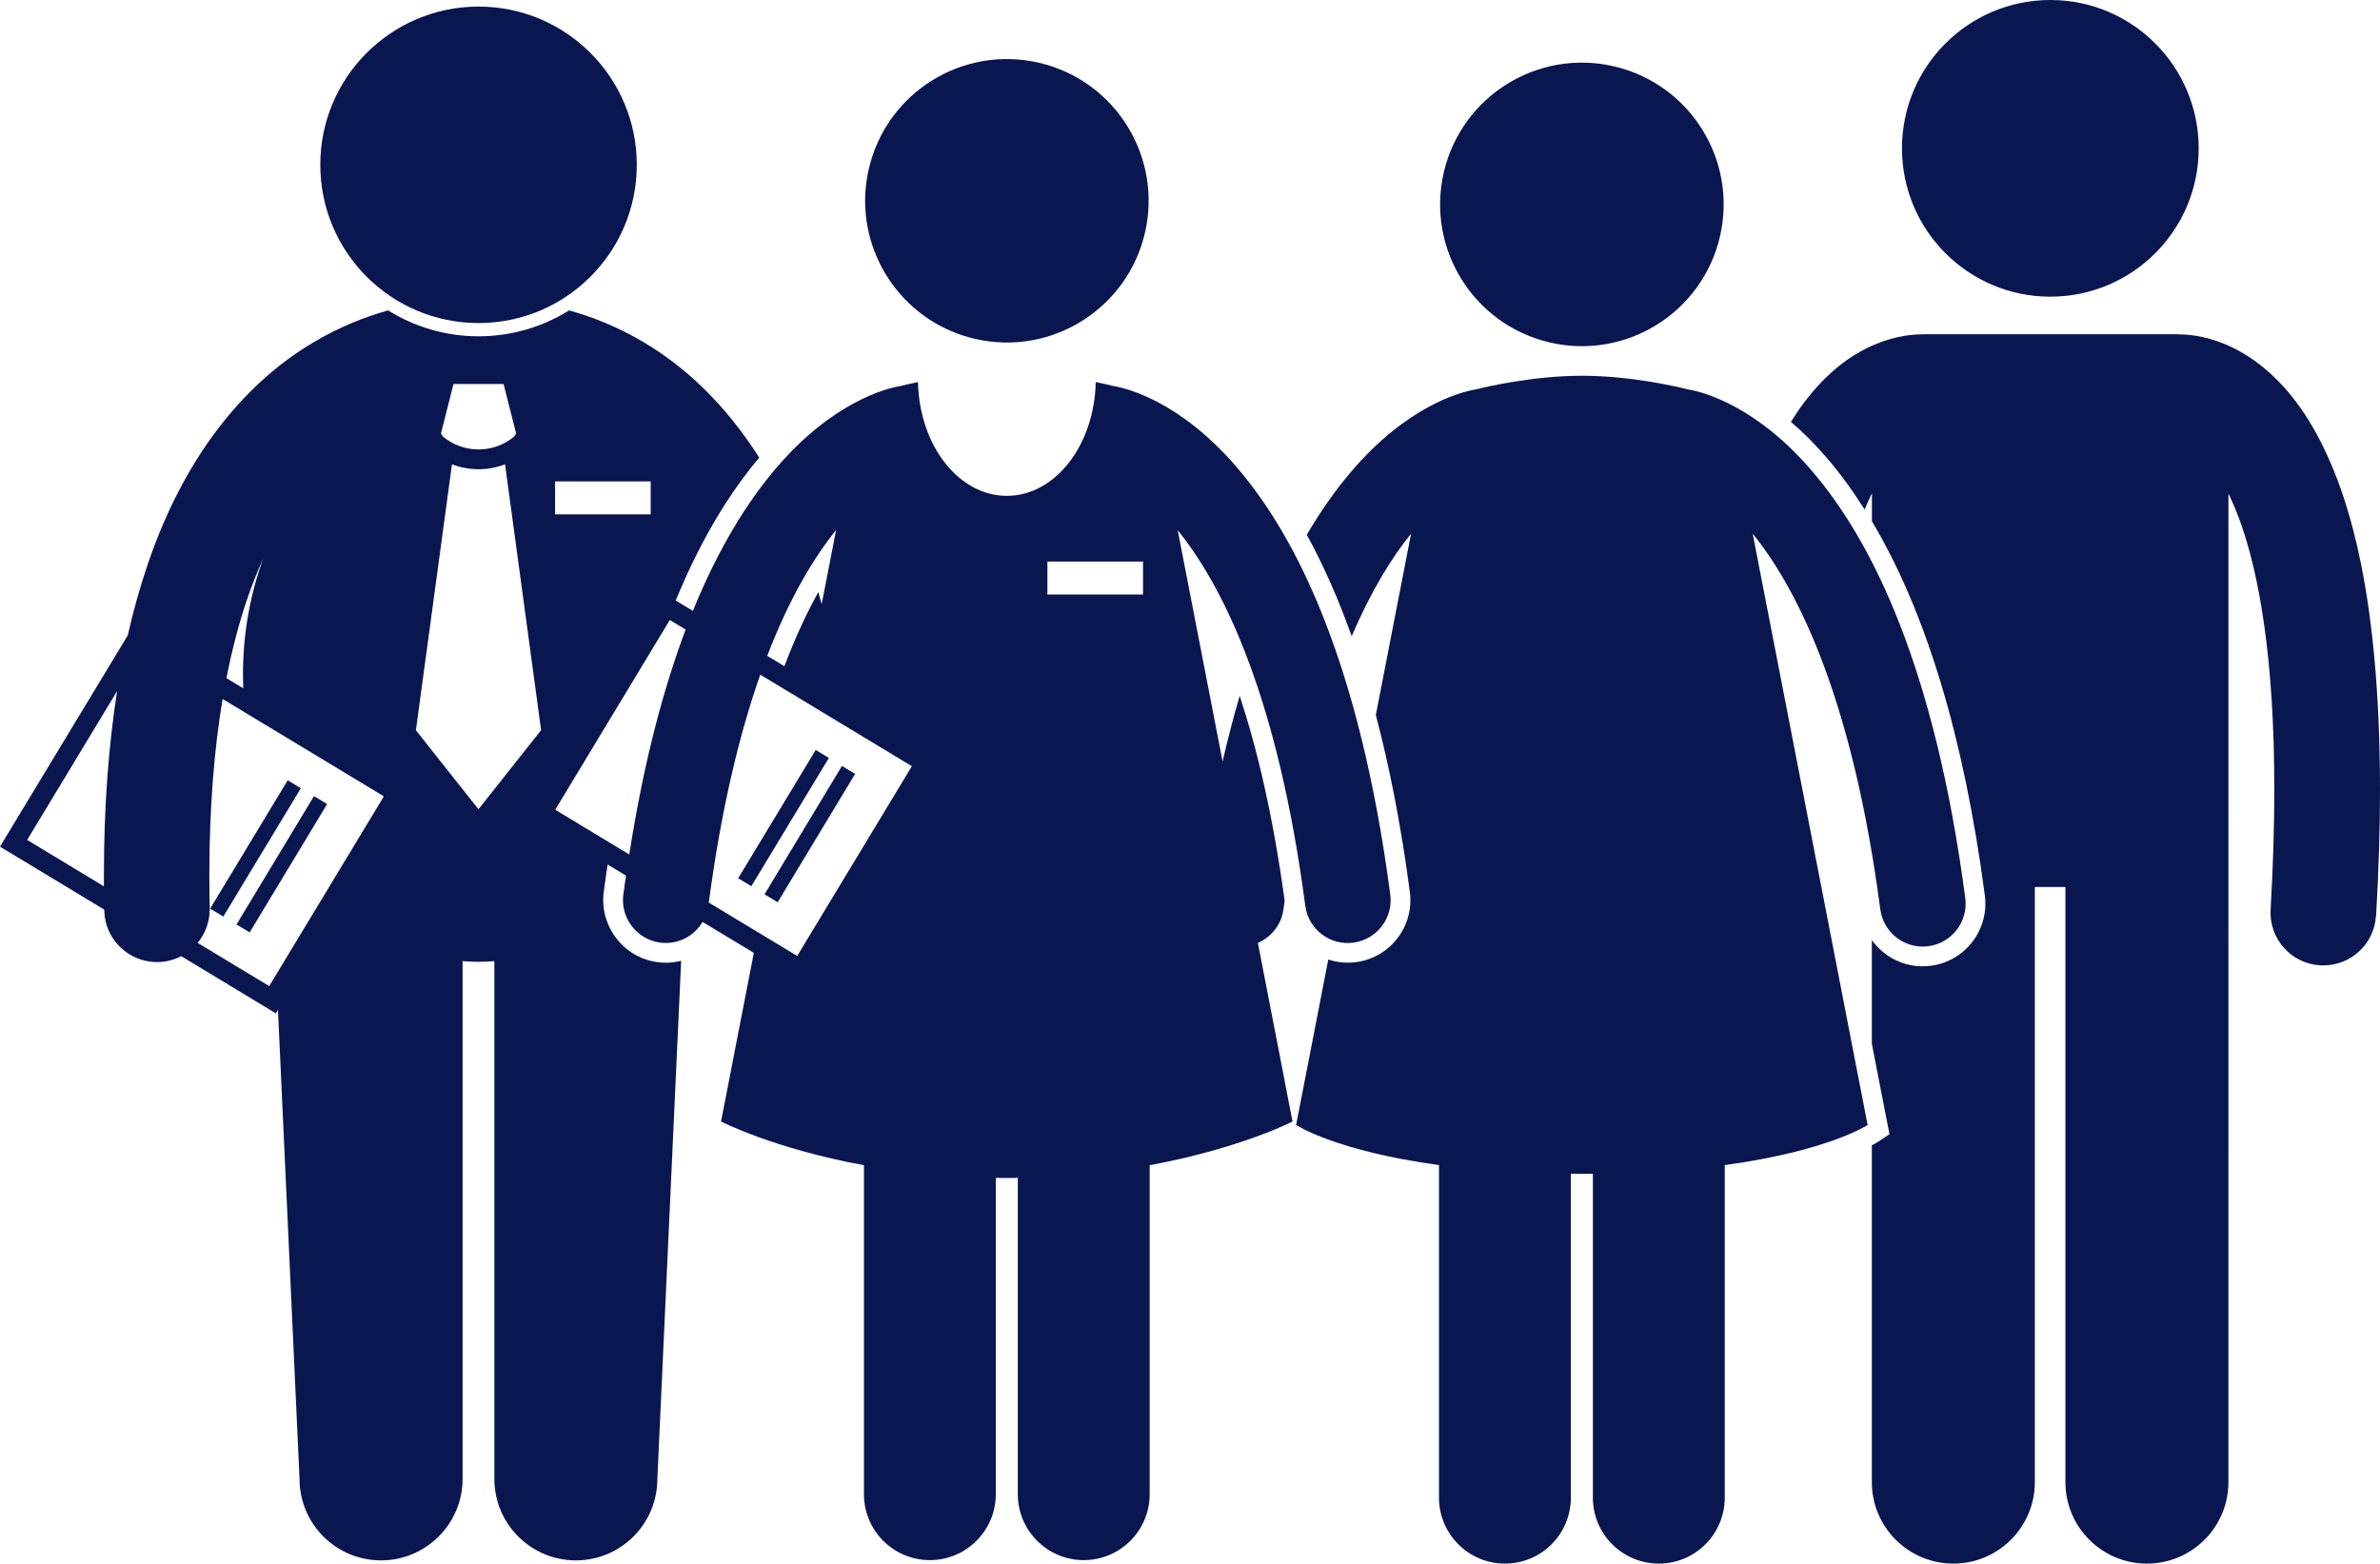 <?xml version="1.0" encoding="UTF-8"?> <svg xmlns="http://www.w3.org/2000/svg" xmlns:inkscape="http://www.inkscape.org/namespaces/inkscape" xmlns:sodipodi="http://sodipodi.sourceforge.net/DTD/sodipodi-0.dtd" xmlns:svg="http://www.w3.org/2000/svg" id="svg6" version="1.1" viewBox="0 0 360.97 237.18"><defs><style> .st0 { fill: #0a164f; } </style></defs><g id="g5"><path id="path1" class="st0" d="M360.38,138.89c.4-6.93.59-13.3.59-19.16-.04-30.18-4.86-46.89-11.43-56.93-3.29-4.99-7.13-8.18-10.68-9.95-3.45-1.74-6.48-2.12-8.27-2.13-.1,0-.2-.02-.31-.02h-38.64c-.1,0-.2.01-.31.02-1.8.01-4.82.4-8.27,2.13-3.86,1.91-7.93,5.47-11.43,11.14,1.78,1.53,3.62,3.34,5.48,5.51,2.02,2.35,3.91,4.96,5.7,7.79.36-.9.73-1.72,1.1-2.47v4.25c8.21,13.76,13.97,32.77,17.13,56.76.68,5.19-2.98,9.97-8.18,10.66-.42.05-.84.08-1.25.08-3.14,0-5.97-1.56-7.71-3.98v15.73l2.29,11.76.38,1.96-1.67,1.11c-.07.05-.4.26-1,.57v51.09c0,6.83,5.54,12.36,12.36,12.36s12.36-5.53,12.36-12.36v-90.27h4.64v90.27c0,6.83,5.54,12.36,12.36,12.36s12.36-5.53,12.36-12.36V74.86c.59,1.22,1.19,2.61,1.78,4.24,2.82,7.81,5.19,20.63,5.18,40.64,0,5.52-.18,11.57-.56,18.23-.26,4.41,3.11,8.2,7.52,8.45.16,0,.32.01.48.01,4.21,0,7.73-3.28,7.98-7.53h0Z"></path><circle id="circle1" class="st0" cx="310.97" cy="22.5" r="22.5"></circle><circle id="ellipse1" class="st0" cx="239.92" cy="31" r="21.5" transform="translate(155.31 257.64) rotate(-76.89)"></circle><path id="path2" class="st0" d="M283.26,170.65l-17.43-89.69c.16.19.31.37.47.58,6.72,8.59,14.77,25.15,18.88,56.38.47,3.56,3.73,6.07,7.29,5.6,3.56-.47,6.07-3.74,5.6-7.3-4.61-34.94-14.1-54.12-23.24-64.77-8.43-9.87-16.54-12.01-18.71-12.36-1.85-.46-8.73-2.08-16.2-2.1-7.48.03-14.35,1.64-16.2,2.1-2.18.35-10.28,2.49-18.71,12.36-2.28,2.65-4.57,5.84-6.81,9.66,2.52,4.6,4.8,9.74,6.81,15.4,2.99-7,6.14-12.02,9.01-15.57l-5.35,27.51c2.14,8.11,3.87,17.06,5.16,26.84.33,2.52-.34,5.01-1.88,7.02-1.54,2.01-3.78,3.31-6.3,3.63-.41.05-.83.08-1.25.08-1.02,0-2.01-.17-2.94-.48l-4.88,25.1s5.96,3.94,21.67,6.08v50.45c0,5.52,4.48,10,10,10s10-4.48,10-10v-49.13c.55,0,1.1.01,1.67.01s1.11,0,1.67-.01v49.13c0,5.52,4.48,10,10,10s10-4.48,10-10v-50.45c15.7-2.13,21.67-6.08,21.67-6.08h0Z"></path><circle id="circle2" class="st0" cx="72.58" cy="25" r="24"></circle><rect id="rect2" class="st0" x="31.37" y="129.93" width="22.74" height="2.33" transform="translate(-91.58 99.95) rotate(-58.89)"></rect><rect id="rect3" class="st0" x="27.38" y="127.52" width="22.74" height="2.33" transform="translate(-91.43 95.31) rotate(-58.86)"></rect><path id="path3" class="st0" d="M194.84,163.93l-3.48-17.91-.58-3c2.03-.88,3.57-2.75,3.88-5.1h0c.06-.44.12-.87.18-1.31-1.75-12.83-4.16-23.01-6.82-31.06-.91,3.11-1.78,6.42-2.59,9.96l-1.35-6.97-4.06-20.91-1.4-7.2c.16.19.31.37.47.58,6.72,8.58,14.77,25.15,18.88,56.38.47,3.56,3.73,6.06,7.29,5.59,3.56-.47,6.07-3.73,5.6-7.29-4.61-34.94-14.1-54.12-23.24-64.77-8.43-9.87-16.54-12.01-18.71-12.36-.53-.13-1.48-.36-2.72-.61-.2,9.57-6.15,17.26-13.48,17.26s-13.28-7.68-13.48-17.26c-1.24.26-2.19.48-2.72.61-2.17.35-10.28,2.49-18.72,12.36-4.34,5.06-8.76,12.06-12.7,21.74l-2.6-1.57c.89-2.16,1.82-4.25,2.79-6.24-.02-.04-.03-.09-.05-.13.02.04.04.08.06.12,2.91-5.94,6.2-11.09,9.86-15.43-5.22-8.23-11.4-13.89-17.51-17.49-3.98-2.37-7.85-3.88-11.33-4.84-3.99,2.49-8.69,3.93-13.72,3.93s-9.74-1.44-13.72-3.93c-3.48.97-7.35,2.48-11.33,4.85-9.5,5.6-19.21,16.15-25.15,33.71,0,0,0,0,0,0h0c-1.13,3.32-2.14,6.89-3.01,10.73L0,128.42l15.81,9.55s0,.1,0,.14c.1,4.35,3.66,7.82,8,7.82.06,0,.12,0,.18,0,1.26-.03,2.44-.36,3.49-.9l14.36,8.68.32-.54,3.27,71.15c0,6.83,5.54,12.36,12.36,12.36s12.37-5.53,12.37-12.36v-78.54c.8.06,1.6.11,2.41.11s1.61-.04,2.41-.11v78.54c0,6.83,5.54,12.36,12.36,12.36s12.36-5.53,12.36-12.36l3.61-78.59c-.75.19-1.52.3-2.32.3-.42,0-.85-.03-1.26-.09-3.79-.5-6.76-3.2-7.82-6.64l-.09-.28c-.32-1.18-.42-2.45-.25-3.74.18-1.4.39-2.77.59-4.15l2.78,1.68c-.14.94-.27,1.89-.4,2.86-.47,3.56,2.03,6.82,5.59,7.3.29.04.58.06.86.06,2.32,0,4.42-1.26,5.57-3.19l2.57,1.55,5.2,3.14-4.97,25.58s7.91,4.1,21.67,6.63v49.9c0,5.52,4.48,10,10,10s10-4.48,10-10v-47.98c.55,0,1.1.02,1.67.02s1.11,0,1.67-.02v47.98c0,5.52,4.48,10,10,10s10-4.48,10-10v-49.9c9.11-1.68,15.65-4.04,19.03-5.44,1.72-.72,2.63-1.19,2.63-1.19l-1.2-6.19ZM15.76,134.44l-11.64-7.04,13.64-22.57c-1.28,8.19-2,17.44-2,27.93,0,.55,0,1.11,0,1.67ZM29.97,143.02c1.18-1.43,1.88-3.27,1.84-5.28-.04-1.7-.06-3.35-.06-4.98,0-10.36.75-19.2,2.01-26.74l24.46,14.77-17.39,28.78-10.86-6.56ZM63.08,110.75l5.47-40.32c1.3.49,2.66.74,4.03.74h0c1.36,0,2.73-.25,4.02-.74l5.47,40.32-9.5,12-9.5-12ZM98.69,78.02h-14.5v-5h14.5v5ZM101.59,94.04l2.4,1.45c-3.4,9.03-6.38,20.22-8.55,34.12l-11.23-6.79,17.38-28.78ZM126.81,80.4l-1.4,7.2-.79,4.04c-.17-.61-.34-1.22-.51-1.82-1.72,3.08-3.46,6.79-5.14,11.23l-2.6-1.57c3.4-8.88,7.1-14.95,10.43-19.07ZM115.32,102.34l22.98,13.88-17.39,28.78-13.41-8.1c1.93-14.47,4.71-25.76,7.81-34.57h0ZM72.58,58.25h3.8l1.9,7.5-.29.46c-1.57,1.31-3.48,1.96-5.41,1.96-1.93,0-3.84-.65-5.41-1.96l-.29-.46,1.9-7.5h3.8ZM39.93,84.71c-.96,2.61-1.71,5.36-2.23,8.22-.56,3.04-.85,6.2-.85,9.45,0,.68.02,1.35.04,2.02l-1.96-1.18-.59-.36c.89-4.51,1.96-8.52,3.17-12.06,0,0,0,0,0,0,.76-2.21,1.57-4.22,2.42-6.09ZM158.86,85.18h14.5v5h-14.5v-5Z"></path><rect id="rect4" class="st0" x="111.45" y="125.34" width="22.74" height="2.33" transform="translate(-48.94 166.34) rotate(-58.9)"></rect><rect id="rect5" class="st0" x="107.47" y="122.93" width="22.74" height="2.33" transform="translate(-48.84 161.6) rotate(-58.85)"></rect><path id="path5" class="st0" d="M164.37,48.51c4.52-2.92,7.96-7.52,9.28-13.18,2.69-11.56-4.5-23.12-16.06-25.81-11.56-2.69-23.12,4.5-25.81,16.06-2.12,9.08,1.87,18.16,9.28,22.94,2.02,1.31,4.3,2.29,6.78,2.87,5.91,1.38,11.81.17,16.53-2.88h0Z"></path></g></svg> 